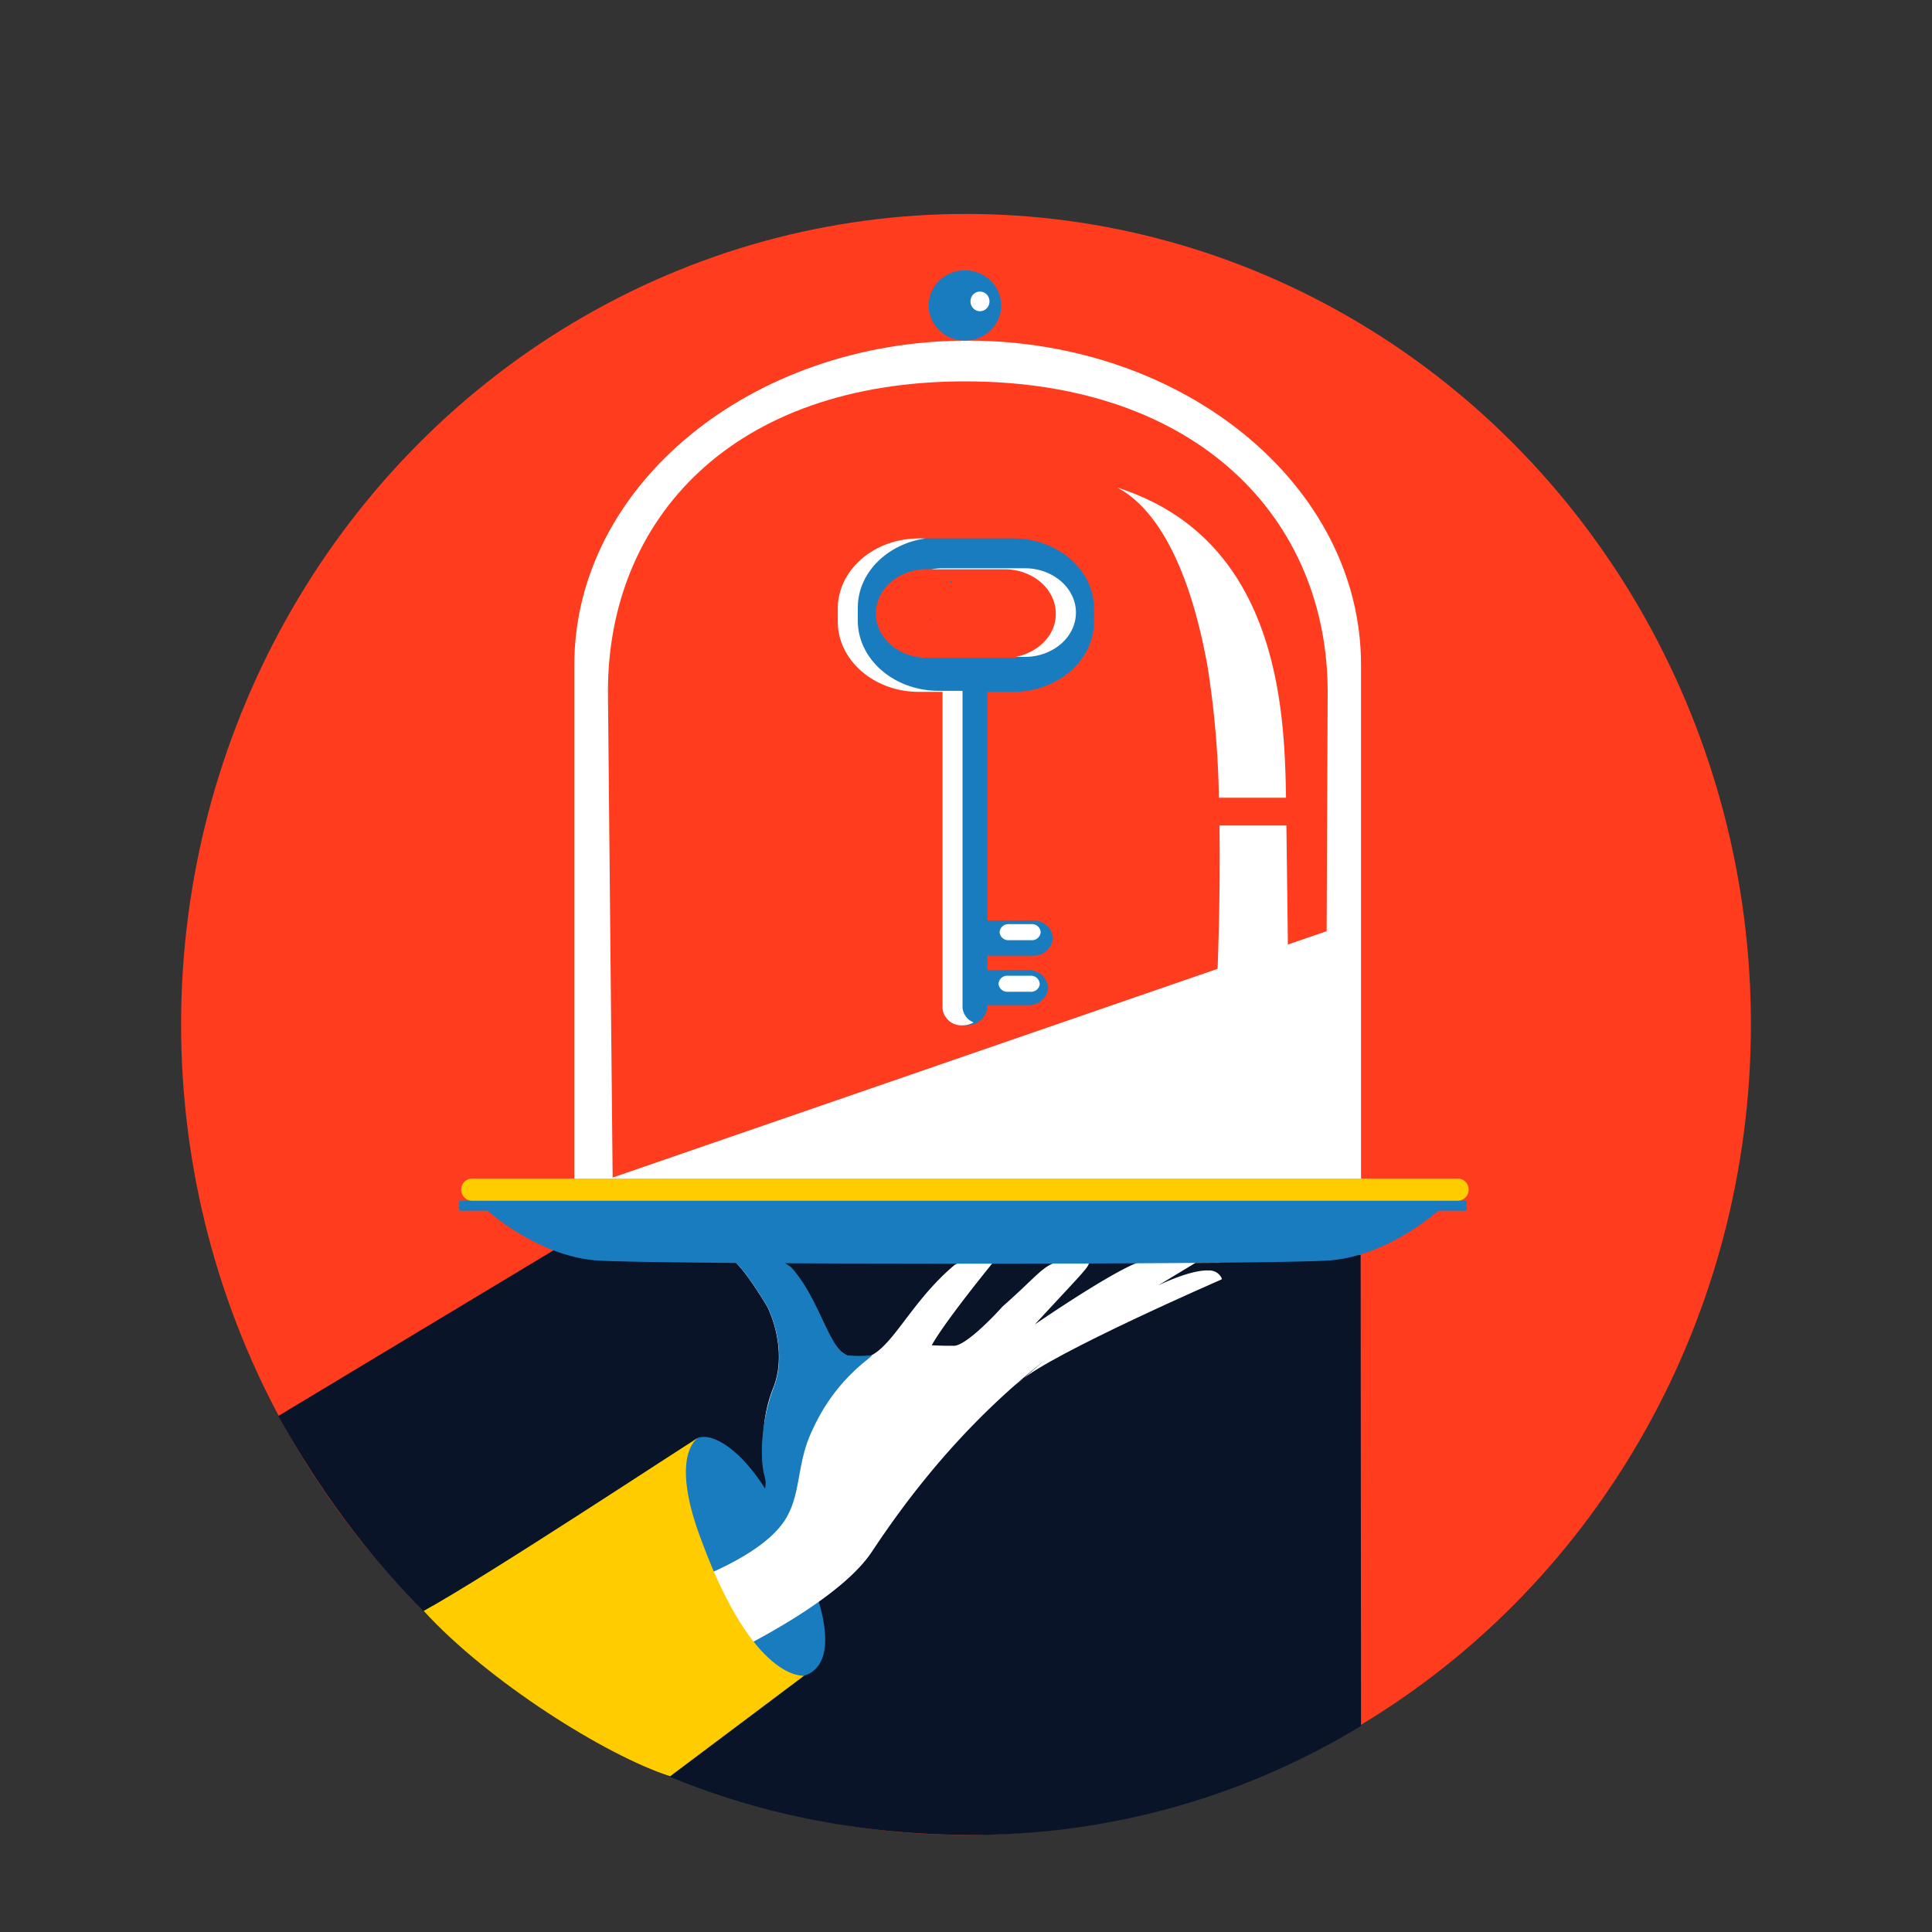 <svg id="Layer_1" data-name="Layer 1" xmlns="http://www.w3.org/2000/svg" viewBox="0 0 300 300"><rect x="0" y="0" width="300" height="300" fill="#333333" stroke="none"/><defs><style>.cls-1{fill:#ff3c1e;}.cls-2{fill:#0a1428;}.cls-3{fill:#fff;}.cls-4{fill:#187cbe;}.cls-5{fill:#fc0;}.cls-6{fill:#157dbd;}</style></defs><title>square_icons</title><ellipse class="cls-1" cx="150" cy="159.07" rx="121.88" ry="125.85"/><path class="cls-2" d="M211.28,194.83l-124.8-1L43.22,219.87c22.66,41.06,61.06,65.05,107.54,65.05A116.06,116.06,0,0,0,211.34,268Z"/><path class="cls-3" d="M185.61,192.77s-.73,2,.85,1.78c3.42-.52,3.63,3.46,3.22,4.12,0,0-26.41,11.49-31.23,15.77s15-13.15,15.93-13.64,9.32-4.82,9.32-4.82"/><path class="cls-4" d="M122.07,236.76c9,17.31,6.11,22.08,3.23,23.29-4.62,1.88-11.47-6.6-15.85-16.72s-4-18.91-1.09-20.05,9.4,3.64,13.71,14.34"/><path class="cls-3" d="M176.23,196.22c-4.87,2.09-15.54,9.44-15.54,9.44l-.68.74c8.62-9.39,9.78-10.21,8.73-10.52-6.7-.46-5.44.3-13.07,7-2,2.24-6.07,6.28-7.68,6.09-1.37,0-1.37,0-3.31-.07,2-3.66,9.42-12.74,9.42-12.74a6.24,6.24,0,0,0-5.89.28c-8.56,7.18-10.87,16.79-16.77,14-2.74-1.31-5.74-8.85-8.38-12.35-3.87-6.07-9.16-2.36-9.16-2.36s1.49,1,5.09,6.92c.73,1.2,3.23,7.24,1.13,12.71a21.72,21.72,0,0,0-1,13.11c1.86,3.72-.57,5.13-.57,5.13s-14.16,11.31-14.81,12.13-.53,15.76-.53,15.76,25.45-10.34,32.22-20.6c9.26-14,25-33,50.74-43.72-.45-2.13-5.11-3-10-.92"/><path class="cls-4" d="M135.34,210.44a17.19,17.19,0,0,1-3.86,0c-2.8-1.15-4.26-8.88-8.65-13.68a8.9,8.9,0,0,0-8.89-1s1.49,1,5.09,6.92c.72,1.2,3.23,7.24,1.13,12.71s-2.18,11.4-1.42,13.91c1.18,4.28-5.12,6.66-7.86,7.93-3,1.25,1.23.79-7.59,2.9-8.54,4.35-14.6,14.94-14.6,10.81,0,0,28.16-5.5,33.58-15.55,2.15-4,1.47-8.34,3.9-13.38,3.58-7.87,8.93-11,9.18-11.5"/><path class="cls-5" d="M109,239.41c-4.57-11.88-1.66-15.43-.62-16.13-1.32.7-32.63,21.41-42.59,26.86,10,10.94,28.21,22.42,38.27,25.68l20.81-15.62S117.09,261.27,109,239.41Z"/><path class="cls-4" d="M71.3,186.45V188h4.41s7.64,6.94,16.75,7.71c8.1.69,106,.69,114.12,0,9.11-.77,16.75-7.71,16.75-7.71h4.41v-1.54Z"/><path class="cls-3" d="M150.26,52.89c-33.73,0-61.08,22.55-61.08,50.36v80.37H211.34V103.25C211.34,75.44,184,52.89,150.26,52.89Z"/><ellipse class="cls-4" cx="149.83" cy="47.43" rx="5.63" ry="5.46"/><path class="cls-1" d="M149.87,59.22c-36.15,0-55.47,21.36-55.47,48.17l.73,75.46L206,144.59l.16-37.2C206.12,80.58,186,59.22,149.87,59.22Z"/><ellipse class="cls-3" cx="152.17" cy="46.8" rx="1.48" ry="1.53"/><path class="cls-4" d="M162.77,153.36a3,3,0,0,1-3.14,2.72H150a3,3,0,0,1-3.14-2.72h0a3,3,0,0,1,3.14-2.72h9.61a3,3,0,0,1,3.14,2.72Z"/><path class="cls-4" d="M163.51,145.67a3,3,0,0,1-3.14,2.72h-9.61a3,3,0,0,1-3.14-2.72h0a3,3,0,0,1,3.14-2.73h9.61a3,3,0,0,1,3.14,2.73Z"/><path class="cls-4" d="M157.32,83.6H143.39c-6.95,0-12.57,4.88-12.57,10.91v2c0,6,5.63,10.91,12.57,10.91h3.69v49.09a3.15,3.15,0,0,0,6.23,0V107.43h4c6.94,0,12.57-4.88,12.57-10.91v-2C169.89,88.49,164.26,83.6,157.32,83.6Zm-.55,18.54H143.94c-4.38,0-7.94-3.08-7.94-6.88s3.55-6.88,7.94-6.88h12.82c4.38,0,7.94,3.08,7.94,6.88S161.15,102.14,156.76,102.14Z"/><path class="cls-3" d="M157.71,102h1.43c4.38,0,7.93-3.08,7.93-6.88s-3.55-6.88-7.93-6.88H146.32a9.06,9.06,0,0,0-1.68.16H156c4.38,0,7.94,3.08,7.94,6.88C164,98.55,161.28,101.3,157.71,102Z"/><path class="cls-3" d="M149.46,156.36V107.27h-3.69c-6.94,0-12.57-4.88-12.57-10.91v-2c0-5.41,4.55-9.9,10.52-10.75h-1.06c-6.94,0-12.57,4.88-12.57,10.91v2c0,6,5.63,10.91,12.57,10.91h3.69v49.08a2.93,2.93,0,0,0,3.11,2.7,3.46,3.46,0,0,0,1.73-.45A2.68,2.68,0,0,1,149.46,156.36Z"/><path class="cls-3" d="M161.6,144.74a1.35,1.35,0,0,1-1.43,1.25h-3.52a1.35,1.35,0,0,1-1.43-1.25h0a1.35,1.35,0,0,1,1.43-1.24h3.52a1.35,1.35,0,0,1,1.43,1.24Z"/><path class="cls-3" d="M161.46,152.74A1.35,1.35,0,0,1,160,154h-3.52a1.35,1.35,0,0,1-1.43-1.24h0a1.35,1.35,0,0,1,1.43-1.25H160a1.35,1.35,0,0,1,1.44,1.25Z"/><path class="cls-6" d="M147.56,90.08c0,.14.06.27.09.4l.18,0Z"/><path class="cls-6" d="M144.34,95.85c0,.14.06.27.08.4l.18,0Z"/><path class="cls-3" d="M189.36,128.18c.32,21.89-1.57,45.47-1.57,45.47l12.51,4.95s-.3-33.79-.55-50.42Z"/><path class="cls-3" d="M187.49,103.39a145.26,145.26,0,0,1,1.78,20.48h10.42c0-.11,0-.22,0-.33-.25-13.09-1.05-39.86-26.24-47.84C177.52,77.78,184,84.12,187.49,103.39Z"/><path class="cls-5" d="M226.33,186.45h-153a1.72,1.72,0,1,1,0-3.45h153a1.72,1.72,0,1,1,0,3.45"/><path class="cls-2" d="M185.61,196.11l-5.77,3.49s5-2.46,7.81-2.32a2.1,2.1,0,0,1,2.17,2.67s1.94-3,1.23-3.83C189.91,196.06,185.61,196.11,185.61,196.11Z"/></svg>